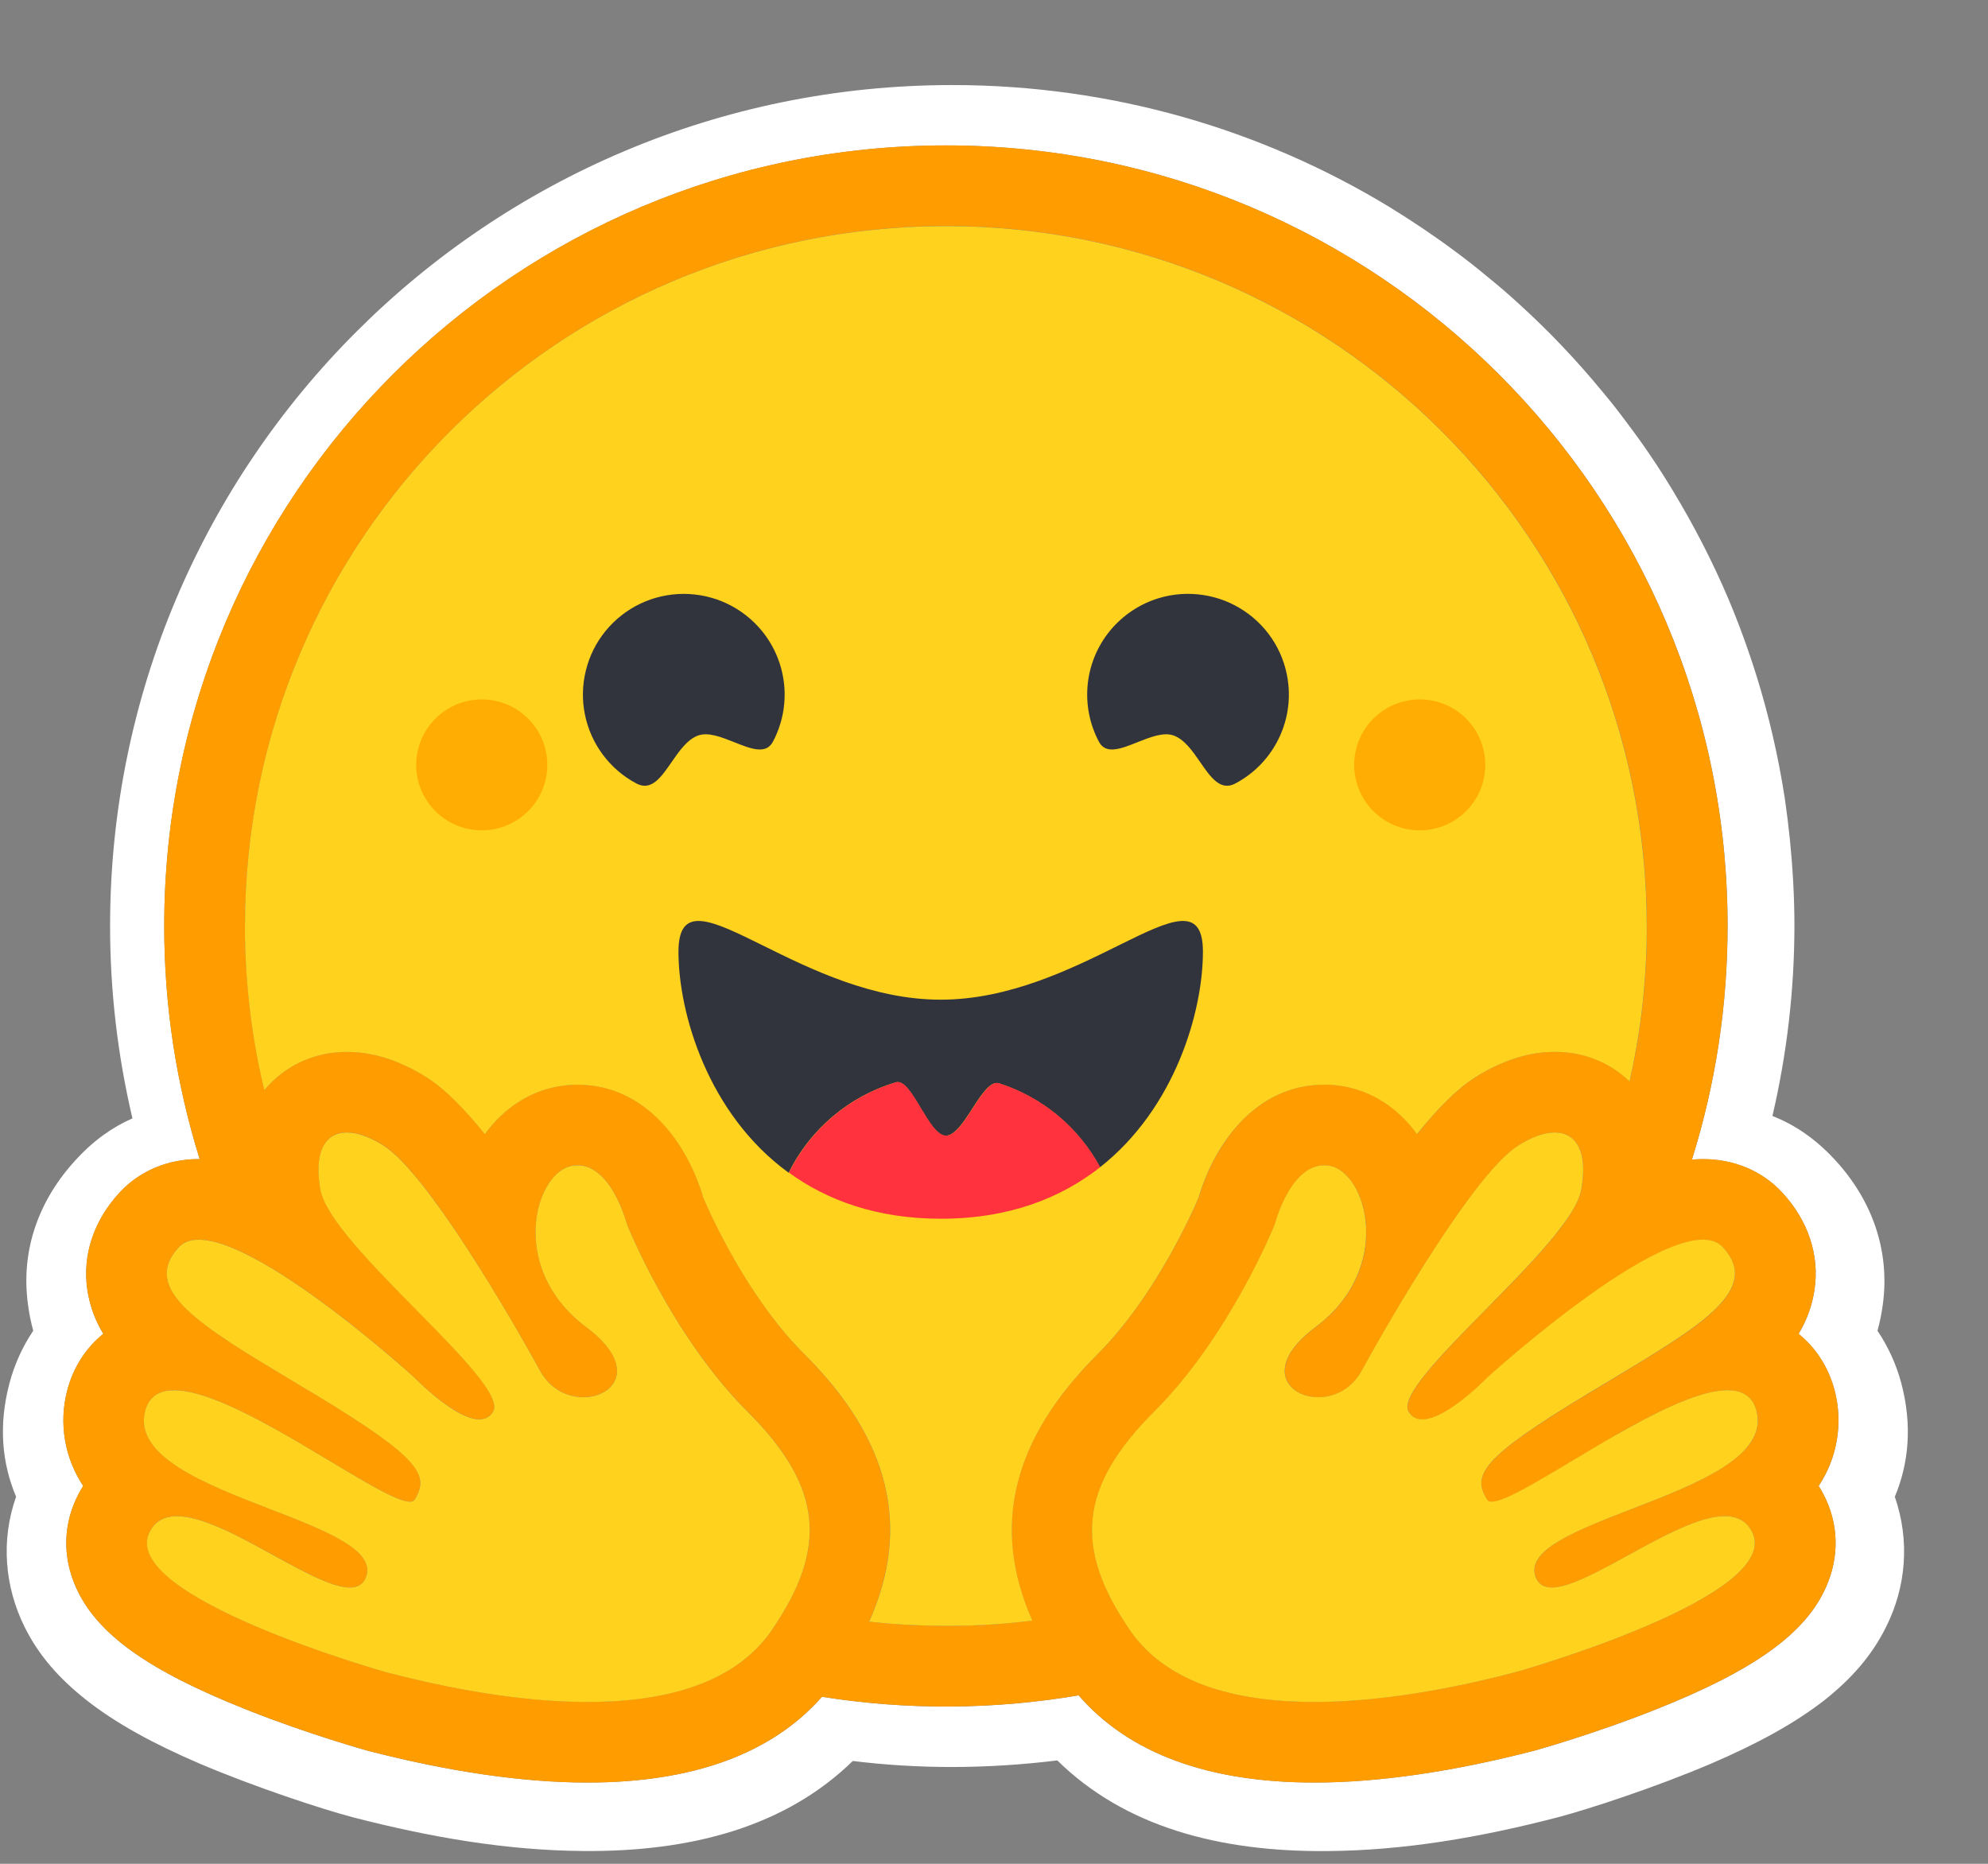 <svg width="32" height="30" viewBox="0 0 32 30" fill="none" xmlns="http://www.w3.org/2000/svg">
<rect x="0" y="0" width="32" height="30" fill="#808080" stroke="none"/>
<g clip-path="url(#clip0_2373_12025)">
<path d="M30.605 22.266C30.525 21.965 30.395 21.679 30.221 21.42C30.259 21.283 30.287 21.145 30.306 21.005C30.429 20.116 30.121 19.303 29.54 18.673C29.225 18.33 28.887 18.103 28.53 17.963C28.764 16.961 28.883 15.935 28.884 14.905C28.884 14.435 28.857 13.975 28.812 13.521C28.789 13.294 28.761 13.068 28.728 12.843C28.625 12.178 28.474 11.521 28.274 10.879C28.142 10.457 27.991 10.041 27.819 9.634C27.562 9.031 27.261 8.447 26.92 7.886C26.696 7.514 26.452 7.153 26.189 6.807C26.06 6.632 25.926 6.461 25.786 6.295C25.373 5.793 24.924 5.321 24.442 4.884C24.282 4.737 24.117 4.595 23.948 4.459C23.782 4.32 23.612 4.186 23.438 4.057C23.089 3.797 22.728 3.554 22.357 3.327C20.305 2.083 17.899 1.369 15.328 1.369C7.84 1.369 1.772 7.429 1.772 14.906C1.772 15.948 1.893 16.987 2.132 18.002C1.811 18.141 1.502 18.359 1.217 18.673C0.636 19.302 0.327 20.113 0.451 21.001C0.469 21.142 0.497 21.282 0.535 21.419C0.361 21.678 0.232 21.965 0.152 22.266C-0.027 22.944 0.032 23.555 0.259 24.091C0.012 24.791 0.074 25.537 0.395 26.186C0.629 26.659 0.964 27.025 1.376 27.353C1.866 27.742 2.48 28.073 3.22 28.39C4.103 28.766 5.181 29.119 5.671 29.249C6.938 29.576 8.152 29.784 9.383 29.794C11.136 29.81 12.646 29.399 13.727 28.345C14.258 28.41 14.793 28.442 15.328 28.442C15.893 28.441 16.458 28.405 17.019 28.336C18.097 29.396 19.613 29.812 21.373 29.795C22.603 29.785 23.817 29.578 25.081 29.25C25.574 29.12 26.652 28.767 27.535 28.391C28.276 28.073 28.889 27.742 29.383 27.354C29.792 27.026 30.126 26.66 30.36 26.186C30.685 25.538 30.743 24.792 30.5 24.092C30.725 23.556 30.783 22.943 30.605 22.266ZM29.348 24.046C29.597 24.517 29.613 25.05 29.393 25.546C29.06 26.298 28.233 26.89 26.628 27.526C25.629 27.922 24.715 28.174 24.706 28.177C23.386 28.519 22.191 28.692 21.157 28.692C19.444 28.692 18.17 28.221 17.362 27.289C15.996 27.521 14.6 27.529 13.231 27.312C12.422 28.229 11.155 28.692 9.457 28.692C8.423 28.692 7.228 28.519 5.907 28.177C5.899 28.174 4.985 27.922 3.986 27.526C2.38 26.89 1.553 26.298 1.221 25.546C1.001 25.05 1.017 24.517 1.266 24.046C1.289 24.002 1.313 23.959 1.34 23.918C1.19 23.694 1.091 23.442 1.046 23.177C1.002 22.912 1.014 22.64 1.082 22.381C1.181 22.006 1.385 21.694 1.663 21.47C1.529 21.25 1.442 21.007 1.405 20.753C1.325 20.201 1.509 19.649 1.922 19.2C2.243 18.85 2.698 18.657 3.201 18.657H3.214C2.835 17.443 2.643 16.178 2.644 14.905C2.644 7.967 8.277 2.341 15.226 2.341C22.176 2.341 27.809 7.966 27.809 14.905C27.809 16.181 27.616 17.449 27.234 18.667C27.295 18.661 27.354 18.658 27.413 18.658C27.916 18.658 28.371 18.85 28.692 19.2C29.105 19.649 29.289 20.201 29.209 20.753C29.172 21.007 29.085 21.251 28.951 21.47C29.228 21.694 29.433 22.006 29.532 22.381C29.599 22.641 29.612 22.912 29.567 23.177C29.523 23.442 29.423 23.695 29.274 23.919C29.301 23.959 29.325 24.002 29.348 24.046Z" fill="white"/>
<path d="M29.274 23.917C29.423 23.693 29.523 23.441 29.567 23.176C29.611 22.911 29.599 22.639 29.531 22.379C29.432 22.005 29.228 21.693 28.951 21.468C29.084 21.249 29.172 21.006 29.208 20.752C29.288 20.2 29.105 19.648 28.692 19.199C28.37 18.849 27.916 18.656 27.412 18.656C27.354 18.656 27.294 18.659 27.234 18.665C27.615 17.448 27.808 16.18 27.807 14.904C27.807 7.965 22.174 2.34 15.225 2.34C8.277 2.34 2.643 7.965 2.643 14.904C2.642 16.176 2.834 17.441 3.214 18.656H3.2C2.697 18.656 2.242 18.849 1.921 19.198C1.508 19.647 1.325 20.199 1.404 20.751C1.441 21.005 1.528 21.249 1.662 21.468C1.385 21.692 1.18 22.004 1.082 22.379C1.014 22.639 1.001 22.911 1.046 23.176C1.09 23.441 1.19 23.693 1.339 23.917C1.313 23.958 1.288 24.001 1.265 24.045C1.017 24.516 1.001 25.049 1.22 25.545C1.553 26.297 2.38 26.889 3.986 27.525C4.984 27.921 5.899 28.173 5.907 28.176C7.228 28.518 8.422 28.692 9.457 28.692C11.155 28.692 12.422 28.228 13.231 27.311C14.6 27.528 15.995 27.52 17.362 27.288C18.17 28.22 19.444 28.692 21.157 28.692C22.191 28.692 23.385 28.518 24.706 28.176C24.714 28.173 25.628 27.921 26.627 27.525C28.233 26.889 29.06 26.297 29.393 25.545C29.613 25.049 29.597 24.516 29.348 24.045C29.325 24.001 29.3 23.958 29.274 23.917ZM12.652 25.877C12.582 25.998 12.508 26.117 12.428 26.233C12.219 26.538 11.944 26.772 11.624 26.946C11.014 27.278 10.241 27.394 9.456 27.394C8.216 27.394 6.945 27.105 6.233 26.92C6.198 26.911 1.866 25.689 2.414 24.649C2.506 24.474 2.658 24.404 2.85 24.404C3.622 24.404 5.028 25.552 5.632 25.552C5.767 25.552 5.863 25.495 5.901 25.355C6.159 24.433 1.987 24.045 2.338 22.709C2.4 22.473 2.568 22.377 2.805 22.377C3.826 22.377 6.117 24.17 6.597 24.17C6.633 24.17 6.66 24.159 6.674 24.136L6.68 24.126C6.905 23.755 6.776 23.485 5.235 22.543L5.087 22.453C3.391 21.428 2.201 20.811 2.878 20.075C2.956 19.99 3.066 19.953 3.2 19.953C3.359 19.953 3.552 20.006 3.764 20.095C4.66 20.472 5.901 21.501 6.42 21.949C6.572 22.082 6.662 22.163 6.662 22.163C6.662 22.163 7.319 22.845 7.716 22.845C7.808 22.845 7.885 22.809 7.937 22.72C8.219 22.246 5.323 20.055 5.159 19.15C5.049 18.538 5.237 18.227 5.586 18.227C5.751 18.227 5.953 18.298 6.177 18.439C6.869 18.878 8.205 21.172 8.695 22.064C8.859 22.363 9.139 22.489 9.391 22.489C9.892 22.489 10.283 21.992 9.437 21.361C8.165 20.41 8.612 18.857 9.219 18.761C9.244 18.757 9.271 18.755 9.297 18.755C9.849 18.755 10.092 19.705 10.092 19.705C10.092 19.705 10.806 21.495 12.032 22.718C13.145 23.829 13.3 24.74 12.652 25.877ZM16.616 26.086L16.553 26.094L16.444 26.106C16.387 26.112 16.33 26.118 16.273 26.123L16.217 26.128L16.166 26.132L16.093 26.138C16.067 26.14 16.04 26.142 16.014 26.144L15.934 26.149L15.916 26.15L15.853 26.154L15.827 26.155L15.752 26.159L15.666 26.163L15.587 26.165L15.535 26.167H15.508C15.492 26.167 15.476 26.168 15.459 26.168H15.433C15.417 26.168 15.4 26.168 15.384 26.169L15.318 26.169H15.224C15.151 26.169 15.079 26.169 15.006 26.167L14.947 26.166C14.93 26.166 14.913 26.165 14.897 26.165L14.834 26.163L14.757 26.16L14.687 26.157L14.668 26.156L14.602 26.152C14.584 26.151 14.565 26.151 14.547 26.149L14.504 26.147C14.45 26.143 14.396 26.14 14.341 26.135L14.285 26.131L14.213 26.125L14.13 26.117C14.083 26.113 14.037 26.108 13.99 26.103H13.988C14.668 24.587 14.324 23.172 12.949 21.8C12.048 20.9 11.448 19.572 11.323 19.281C11.072 18.418 10.405 17.458 9.297 17.458C9.204 17.459 9.111 17.466 9.018 17.48C8.533 17.557 8.109 17.836 7.806 18.255C7.48 17.849 7.162 17.526 6.874 17.344C6.441 17.07 6.009 16.931 5.588 16.931C5.062 16.931 4.592 17.146 4.264 17.537L4.256 17.547L4.238 17.47L4.237 17.466C4.175 17.2 4.122 16.932 4.08 16.662C4.08 16.66 4.08 16.658 4.079 16.656L4.07 16.595C4.065 16.562 4.06 16.529 4.055 16.496C4.052 16.468 4.048 16.441 4.044 16.414C4.041 16.386 4.037 16.359 4.033 16.331C4.03 16.304 4.027 16.276 4.023 16.249C4.02 16.223 4.017 16.196 4.014 16.17L4.013 16.163C4 16.043 3.988 15.922 3.979 15.801L3.974 15.731C3.972 15.712 3.971 15.692 3.97 15.673C3.97 15.668 3.969 15.664 3.969 15.66L3.964 15.582C3.962 15.554 3.961 15.526 3.959 15.498C3.958 15.47 3.956 15.442 3.955 15.413L3.952 15.34L3.951 15.318L3.949 15.249L3.947 15.192C3.947 15.169 3.946 15.146 3.946 15.122L3.945 15.05C3.944 15.025 3.945 15.001 3.944 14.977C3.943 14.953 3.944 14.929 3.944 14.904C3.944 8.682 8.996 3.637 15.227 3.637C21.459 3.637 26.51 8.682 26.51 14.904V15.05C26.51 15.074 26.509 15.098 26.509 15.122C26.509 15.143 26.508 15.162 26.508 15.183C26.508 15.201 26.507 15.219 26.506 15.236C26.506 15.259 26.505 15.281 26.504 15.304V15.306C26.502 15.355 26.5 15.405 26.498 15.454L26.497 15.47L26.493 15.544L26.489 15.602C26.481 15.741 26.47 15.879 26.457 16.017V16.019C26.455 16.045 26.452 16.071 26.449 16.097C26.443 16.157 26.436 16.218 26.429 16.278L26.422 16.338L26.412 16.409C26.409 16.435 26.405 16.461 26.402 16.487C26.398 16.516 26.393 16.545 26.389 16.574L26.379 16.642L26.367 16.719C26.362 16.745 26.358 16.77 26.353 16.796C26.348 16.822 26.344 16.847 26.34 16.873C26.331 16.924 26.322 16.975 26.312 17.026C26.292 17.128 26.271 17.229 26.249 17.33C26.244 17.355 26.238 17.381 26.232 17.406C25.915 17.097 25.494 16.93 25.03 16.93C24.61 16.93 24.177 17.069 23.744 17.343C23.456 17.525 23.139 17.848 22.812 18.254C22.509 17.834 22.085 17.556 21.6 17.479C21.508 17.465 21.414 17.457 21.321 17.457C20.213 17.457 19.547 18.417 19.295 19.28C19.17 19.571 18.57 20.899 17.667 21.8C16.293 23.167 15.947 24.577 16.616 26.086ZM28.265 23.052L28.26 23.065C28.257 23.074 28.254 23.082 28.25 23.09C28.245 23.103 28.239 23.116 28.233 23.128C28.219 23.157 28.203 23.186 28.185 23.213C28.16 23.25 28.133 23.286 28.103 23.319C28.096 23.327 28.09 23.334 28.082 23.342C28.071 23.353 28.06 23.364 28.049 23.375C27.849 23.574 27.543 23.748 27.198 23.907C27.159 23.925 27.119 23.943 27.079 23.961L27.039 23.978C27.012 23.99 26.986 24.002 26.958 24.013C26.93 24.025 26.903 24.036 26.876 24.047L26.793 24.082C26.598 24.162 26.399 24.238 26.205 24.313L26.122 24.345L26.04 24.377C25.985 24.398 25.931 24.42 25.878 24.441L25.799 24.473L25.722 24.505L25.683 24.52C25.658 24.531 25.633 24.542 25.608 24.552C25.037 24.797 24.626 25.046 24.712 25.355C24.715 25.364 24.718 25.372 24.721 25.38C24.728 25.403 24.739 25.425 24.752 25.445C24.76 25.457 24.769 25.469 24.779 25.479C24.88 25.584 25.065 25.568 25.298 25.484C25.317 25.477 25.336 25.47 25.356 25.462C25.369 25.457 25.382 25.452 25.396 25.447L25.416 25.438C25.469 25.416 25.526 25.39 25.583 25.363C25.598 25.356 25.612 25.35 25.627 25.342C25.912 25.203 26.235 25.015 26.555 24.845C26.604 24.818 26.653 24.793 26.702 24.768C26.782 24.726 26.863 24.686 26.945 24.648C27.248 24.506 27.534 24.404 27.763 24.404C27.87 24.404 27.965 24.426 28.045 24.477L28.058 24.486C28.098 24.514 28.133 24.549 28.161 24.588C28.168 24.598 28.175 24.607 28.18 24.617C28.187 24.628 28.193 24.638 28.198 24.649C28.311 24.864 28.217 25.086 27.995 25.304C27.782 25.514 27.45 25.719 27.074 25.909C27.046 25.923 27.018 25.937 26.989 25.951C25.868 26.501 24.4 26.915 24.38 26.92C23.988 27.021 23.429 27.154 22.799 27.254L22.705 27.268L22.69 27.27C22.547 27.292 22.404 27.311 22.26 27.327L22.247 27.328C21.986 27.358 21.718 27.38 21.449 27.389H21.445C21.349 27.392 21.252 27.394 21.156 27.394H21.045C20.898 27.392 20.751 27.385 20.604 27.374C20.601 27.374 20.597 27.374 20.594 27.373C20.541 27.369 20.489 27.364 20.436 27.359C20.346 27.349 20.257 27.337 20.167 27.323C20.132 27.317 20.095 27.311 20.059 27.305C20.043 27.302 20.027 27.299 20.01 27.296L20.007 27.295C19.955 27.285 19.904 27.274 19.852 27.263C19.823 27.256 19.793 27.249 19.764 27.241L19.746 27.237C19.731 27.233 19.717 27.229 19.703 27.225L19.695 27.223L19.649 27.21C19.632 27.205 19.616 27.201 19.599 27.195L19.593 27.194L19.55 27.18C19.533 27.175 19.517 27.17 19.501 27.165C19.488 27.16 19.474 27.156 19.461 27.151L19.432 27.141C19.403 27.131 19.375 27.121 19.347 27.11L19.321 27.1L19.299 27.091C19.257 27.074 19.215 27.057 19.173 27.038L19.146 27.025L19.141 27.023C19.131 27.018 19.122 27.014 19.112 27.009C19.092 27 19.073 26.991 19.055 26.981L19.049 26.978L19.021 26.964C18.973 26.939 18.925 26.911 18.878 26.883L18.853 26.867C18.839 26.859 18.827 26.851 18.815 26.843L18.781 26.82C18.769 26.812 18.757 26.804 18.745 26.796L18.724 26.781C18.701 26.764 18.679 26.748 18.657 26.731C18.646 26.722 18.634 26.713 18.623 26.704C18.597 26.684 18.572 26.663 18.548 26.641L18.547 26.64C18.523 26.62 18.5 26.598 18.477 26.576L18.476 26.575C18.464 26.564 18.452 26.552 18.44 26.541C18.429 26.529 18.417 26.517 18.406 26.506C18.395 26.494 18.384 26.482 18.372 26.469C18.362 26.458 18.351 26.446 18.341 26.434L18.337 26.43C18.284 26.368 18.233 26.302 18.187 26.235L18.168 26.207C18.156 26.189 18.144 26.171 18.132 26.153L18.097 26.099C18.08 26.073 18.063 26.046 18.046 26.019C18.035 26 18.023 25.981 18.012 25.962C18.002 25.946 17.992 25.93 17.983 25.913C17.978 25.905 17.973 25.896 17.968 25.887C17.963 25.878 17.957 25.868 17.952 25.859L17.944 25.844C17.941 25.839 17.94 25.838 17.939 25.835C17.928 25.817 17.919 25.799 17.909 25.781C17.905 25.773 17.9 25.765 17.896 25.757L17.882 25.731L17.869 25.706L17.843 25.654C17.839 25.646 17.835 25.637 17.831 25.629C17.823 25.61 17.814 25.593 17.806 25.575C17.802 25.567 17.799 25.56 17.796 25.553C17.785 25.528 17.774 25.503 17.764 25.477C17.756 25.46 17.75 25.444 17.743 25.427C17.724 25.378 17.706 25.329 17.689 25.279C17.685 25.264 17.68 25.249 17.675 25.234C17.665 25.2 17.655 25.166 17.646 25.132C17.636 25.092 17.626 25.052 17.619 25.011C17.613 24.987 17.609 24.963 17.605 24.939C17.601 24.915 17.598 24.891 17.595 24.867C17.589 24.82 17.585 24.772 17.582 24.724C17.582 24.716 17.581 24.708 17.581 24.701C17.58 24.685 17.58 24.669 17.58 24.653C17.572 24.018 17.893 23.407 18.582 22.72C19.808 21.497 20.521 19.707 20.521 19.707C20.521 19.707 20.541 19.632 20.581 19.524C20.594 19.488 20.608 19.453 20.623 19.417C20.64 19.378 20.658 19.338 20.677 19.299L20.683 19.288C20.707 19.239 20.734 19.191 20.764 19.144C20.77 19.133 20.777 19.122 20.785 19.112C20.806 19.079 20.83 19.048 20.854 19.017C20.873 18.994 20.892 18.971 20.913 18.95C20.985 18.877 21.066 18.817 21.158 18.785L21.169 18.781C21.177 18.779 21.185 18.776 21.192 18.774C21.202 18.772 21.211 18.77 21.22 18.768L21.224 18.767C21.244 18.763 21.263 18.76 21.283 18.759H21.285C21.295 18.759 21.305 18.758 21.316 18.758C21.343 18.758 21.369 18.76 21.395 18.764C21.505 18.782 21.61 18.847 21.701 18.949L21.713 18.963C21.743 18.998 21.769 19.035 21.793 19.073C21.811 19.102 21.828 19.132 21.844 19.164C21.85 19.177 21.856 19.189 21.863 19.202C21.866 19.209 21.869 19.215 21.871 19.222C21.877 19.236 21.883 19.249 21.888 19.263C21.919 19.343 21.944 19.425 21.96 19.509C21.979 19.599 21.989 19.691 21.992 19.784C21.993 19.824 21.993 19.865 21.992 19.907C21.991 19.922 21.99 19.938 21.989 19.954C21.977 20.131 21.938 20.305 21.875 20.471C21.868 20.487 21.861 20.503 21.855 20.52C21.823 20.597 21.785 20.671 21.744 20.742C21.72 20.783 21.694 20.823 21.666 20.863L21.649 20.887C21.583 20.979 21.51 21.065 21.43 21.144C21.351 21.223 21.267 21.296 21.177 21.363C21.087 21.429 21.003 21.503 20.925 21.582C20.702 21.817 20.65 22.024 20.7 22.181C20.706 22.198 20.713 22.216 20.721 22.233C20.739 22.269 20.764 22.302 20.793 22.332L20.8 22.339C20.809 22.347 20.817 22.355 20.826 22.362L20.835 22.369C20.857 22.386 20.88 22.401 20.904 22.414C20.91 22.418 20.917 22.421 20.925 22.425C20.958 22.441 20.992 22.454 21.027 22.464L21.037 22.467L21.05 22.47L21.062 22.473L21.075 22.476L21.087 22.479L21.099 22.48C21.107 22.482 21.116 22.483 21.125 22.485L21.134 22.486L21.149 22.487L21.159 22.488L21.174 22.489H21.183L21.2 22.49H21.252L21.266 22.489L21.283 22.488L21.304 22.486L21.323 22.484C21.328 22.484 21.332 22.483 21.337 22.482C21.405 22.472 21.471 22.453 21.534 22.425C21.547 22.419 21.561 22.413 21.573 22.407C21.599 22.394 21.624 22.379 21.649 22.363C21.683 22.34 21.715 22.315 21.745 22.288L21.766 22.268C21.77 22.265 21.773 22.262 21.776 22.258C21.797 22.238 21.816 22.216 21.834 22.193C21.866 22.153 21.894 22.11 21.919 22.065C22.21 21.537 22.515 21.015 22.834 20.502L22.878 20.432L22.922 20.362C22.945 20.327 22.967 20.292 22.989 20.257L23.012 20.222L23.056 20.152C23.116 20.06 23.177 19.968 23.238 19.877L23.283 19.809C23.374 19.674 23.465 19.543 23.555 19.418L23.6 19.357C23.698 19.222 23.8 19.09 23.906 18.961L23.948 18.911C23.955 18.902 23.961 18.894 23.968 18.886L24.01 18.838C24.017 18.831 24.023 18.823 24.03 18.815L24.07 18.77L24.09 18.748C24.11 18.727 24.129 18.707 24.149 18.686C24.163 18.673 24.175 18.66 24.188 18.647C24.264 18.57 24.347 18.501 24.436 18.441L24.457 18.428L24.478 18.415C24.492 18.406 24.505 18.398 24.519 18.391C24.871 18.191 25.162 18.177 25.33 18.344C25.432 18.445 25.488 18.614 25.485 18.847C25.485 18.858 25.485 18.868 25.484 18.879V18.89C25.484 18.901 25.483 18.912 25.482 18.923C25.482 18.936 25.481 18.949 25.479 18.962C25.478 18.976 25.477 18.986 25.476 18.998C25.476 19.001 25.475 19.005 25.475 19.008C25.474 19.018 25.473 19.029 25.471 19.039C25.471 19.043 25.471 19.046 25.47 19.049C25.468 19.063 25.466 19.077 25.464 19.091C25.462 19.104 25.46 19.117 25.457 19.13C25.456 19.137 25.455 19.145 25.454 19.152C25.45 19.173 25.445 19.194 25.439 19.215C25.427 19.253 25.413 19.291 25.397 19.327C25.39 19.343 25.382 19.359 25.374 19.375C25.358 19.407 25.34 19.44 25.32 19.474C25.31 19.491 25.3 19.508 25.289 19.526L25.272 19.552C25.255 19.579 25.238 19.606 25.219 19.633C25.201 19.66 25.181 19.688 25.159 19.716C25.132 19.754 25.103 19.792 25.072 19.83L25.049 19.86C24.983 19.941 24.916 20.022 24.847 20.101L24.793 20.162L24.765 20.194C24.727 20.236 24.689 20.278 24.65 20.32L24.621 20.352C24.601 20.373 24.581 20.394 24.561 20.415C24.541 20.437 24.521 20.458 24.501 20.48L24.44 20.544L24.378 20.609C24.357 20.631 24.336 20.652 24.315 20.674L24.189 20.804C23.585 21.422 22.949 22.038 22.733 22.423C22.719 22.448 22.706 22.474 22.694 22.5C22.664 22.57 22.651 22.63 22.66 22.678C22.663 22.694 22.668 22.709 22.676 22.723C22.689 22.744 22.703 22.763 22.72 22.78C22.728 22.788 22.736 22.795 22.745 22.802C22.79 22.834 22.843 22.85 22.898 22.848H22.915L22.932 22.847L22.95 22.845L22.964 22.843C22.966 22.843 22.968 22.842 22.97 22.842L22.983 22.839L22.986 22.838L23.001 22.835L23.006 22.834L23.022 22.83L23.041 22.824C23.053 22.821 23.065 22.816 23.078 22.812C23.105 22.802 23.131 22.791 23.157 22.779C23.163 22.776 23.17 22.773 23.176 22.769L23.196 22.76C23.222 22.747 23.248 22.732 23.274 22.717C23.294 22.705 23.315 22.692 23.335 22.679L23.355 22.666C23.362 22.662 23.369 22.657 23.375 22.652L23.395 22.639L23.405 22.632L23.434 22.612C23.461 22.594 23.485 22.575 23.511 22.556L23.513 22.554L23.553 22.523C23.608 22.48 23.66 22.436 23.706 22.396L23.738 22.368L23.741 22.366L23.757 22.351C23.795 22.317 23.829 22.285 23.858 22.258L23.87 22.247L23.898 22.22L23.915 22.204L23.921 22.198L23.922 22.196C23.936 22.182 23.936 22.182 23.951 22.167L23.952 22.166L23.957 22.162C23.959 22.16 23.961 22.158 23.964 22.156L23.966 22.154L23.971 22.149L24.002 22.122L24.019 22.107C24.027 22.1 24.036 22.091 24.045 22.083L24.066 22.065C24.069 22.062 24.073 22.058 24.076 22.055L24.098 22.037L24.129 22.009L24.146 21.995C24.21 21.939 24.289 21.87 24.38 21.794L24.417 21.763L24.478 21.712L24.541 21.659C24.623 21.591 24.711 21.519 24.804 21.444L24.865 21.395C24.917 21.354 24.971 21.311 25.025 21.269C25.047 21.252 25.069 21.235 25.091 21.218C25.147 21.175 25.203 21.132 25.259 21.09C25.387 20.994 25.518 20.898 25.652 20.803L25.709 20.764C25.749 20.736 25.789 20.709 25.829 20.682L25.865 20.657C25.937 20.609 26.009 20.562 26.082 20.516L26.118 20.493L26.154 20.471C26.189 20.448 26.225 20.427 26.261 20.405L26.296 20.384L26.368 20.343C26.391 20.329 26.414 20.316 26.438 20.303L26.452 20.295L26.507 20.265C26.53 20.252 26.553 20.24 26.576 20.228L26.61 20.211L26.643 20.194C26.719 20.156 26.796 20.121 26.874 20.089C26.885 20.084 26.895 20.08 26.906 20.076C26.927 20.067 26.948 20.059 26.968 20.052C26.989 20.045 27.009 20.037 27.029 20.03C27.048 20.024 27.066 20.018 27.083 20.013L27.089 20.011C27.098 20.009 27.107 20.006 27.116 20.003L27.119 20.003C27.138 19.997 27.157 19.992 27.175 19.988H27.177C27.205 19.981 27.232 19.976 27.258 19.971C27.267 19.97 27.276 19.968 27.285 19.967C27.311 19.963 27.337 19.96 27.363 19.959C27.379 19.958 27.395 19.957 27.412 19.957H27.424C27.441 19.957 27.457 19.958 27.473 19.96C27.48 19.96 27.488 19.961 27.495 19.962H27.498C27.505 19.963 27.512 19.964 27.519 19.966C27.526 19.967 27.533 19.968 27.54 19.97H27.543C27.549 19.971 27.556 19.973 27.563 19.975C27.62 19.99 27.672 20.019 27.715 20.059L27.719 20.063L27.727 20.07L27.734 20.078C27.794 20.141 27.843 20.213 27.881 20.291L27.887 20.304C27.899 20.334 27.909 20.365 27.916 20.396C27.935 20.484 27.93 20.576 27.901 20.661C27.888 20.698 27.873 20.734 27.855 20.768L27.842 20.79C27.796 20.868 27.741 20.94 27.679 21.006L27.665 21.02C27.636 21.051 27.605 21.081 27.574 21.11C27.564 21.12 27.554 21.129 27.543 21.139L27.527 21.153C27.495 21.182 27.461 21.21 27.427 21.238C27.421 21.242 27.415 21.247 27.41 21.252C27.386 21.271 27.361 21.291 27.336 21.31C27.249 21.377 27.16 21.441 27.069 21.503C27.016 21.539 26.961 21.576 26.904 21.613C26.798 21.683 26.691 21.751 26.584 21.817C26.552 21.837 26.521 21.856 26.489 21.875C26.197 22.055 25.872 22.248 25.526 22.457L25.436 22.511C25.338 22.571 25.245 22.628 25.158 22.682L25.114 22.71L25.031 22.763C24.998 22.784 24.966 22.805 24.935 22.825C24.912 22.84 24.889 22.855 24.866 22.869L24.822 22.898C24.8 22.913 24.779 22.927 24.757 22.941L24.736 22.954C24.714 22.969 24.693 22.983 24.672 22.998L24.638 23.021L24.598 23.049L24.561 23.075C24.503 23.115 24.445 23.157 24.388 23.2L24.368 23.215C24.346 23.232 24.324 23.249 24.303 23.265L24.275 23.287C24.229 23.324 24.187 23.36 24.15 23.393L24.131 23.41C24.121 23.42 24.11 23.43 24.1 23.439C24.093 23.446 24.087 23.453 24.08 23.459L24.07 23.469C24.049 23.49 24.028 23.512 24.008 23.534L23.998 23.546C23.976 23.571 23.957 23.595 23.941 23.619L23.933 23.629C23.914 23.658 23.897 23.688 23.882 23.718L23.877 23.729L23.874 23.737L23.871 23.744L23.868 23.753C23.867 23.756 23.865 23.761 23.864 23.766C23.858 23.784 23.853 23.802 23.85 23.82L23.849 23.831L23.847 23.84L23.847 23.848V23.895C23.847 23.899 23.847 23.903 23.848 23.907C23.848 23.909 23.848 23.912 23.848 23.914C23.848 23.918 23.849 23.922 23.85 23.926L23.853 23.942V23.943C23.854 23.948 23.855 23.953 23.856 23.959C23.857 23.964 23.859 23.97 23.86 23.975C23.865 23.992 23.871 24.008 23.878 24.025C23.878 24.026 23.879 24.027 23.879 24.028C23.881 24.032 23.883 24.037 23.884 24.041C23.892 24.058 23.9 24.074 23.909 24.09L23.918 24.107L23.928 24.124L23.938 24.141C23.94 24.144 23.942 24.146 23.944 24.149L23.948 24.152L23.951 24.156L23.955 24.159C23.958 24.161 23.961 24.162 23.964 24.164C23.967 24.165 23.97 24.167 23.973 24.168C23.977 24.169 23.98 24.17 23.984 24.171C24.07 24.19 24.247 24.119 24.481 23.996L24.523 23.973L24.594 23.935L24.629 23.915C24.654 23.902 24.68 23.887 24.705 23.872L24.753 23.846C25.063 23.667 25.433 23.438 25.816 23.215C25.852 23.194 25.888 23.173 25.924 23.152L25.996 23.106C26.032 23.085 26.069 23.065 26.105 23.044C26.259 22.957 26.415 22.873 26.572 22.793L26.643 22.757C26.69 22.734 26.737 22.711 26.783 22.689C26.872 22.647 26.962 22.607 27.053 22.569L27.103 22.549L27.109 22.546C27.373 22.442 27.613 22.377 27.806 22.377C27.848 22.377 27.89 22.38 27.932 22.387H27.933C27.946 22.39 27.958 22.392 27.97 22.395H27.973C27.991 22.4 28.008 22.405 28.025 22.412C28.039 22.417 28.052 22.423 28.064 22.43C28.12 22.458 28.167 22.499 28.203 22.55C28.206 22.555 28.209 22.559 28.211 22.564C28.224 22.584 28.236 22.605 28.245 22.627C28.25 22.639 28.256 22.652 28.26 22.666C28.265 22.681 28.269 22.695 28.274 22.709C28.305 22.822 28.302 22.941 28.265 23.052Z" fill="#FF9D00"/>
<path fill-rule="evenodd" clip-rule="evenodd" d="M26.507 14.978V14.905C26.507 8.683 21.457 3.639 15.226 3.639C8.994 3.639 3.943 8.683 3.943 14.905L3.943 14.93C3.942 14.946 3.942 14.962 3.943 14.978C3.943 15.003 3.944 15.027 3.943 15.051L3.944 15.105L3.944 15.124L3.945 15.15C3.946 15.165 3.946 15.179 3.946 15.193L3.947 15.251L3.95 15.319L3.951 15.341L3.954 15.412V15.415L3.958 15.497V15.499C3.959 15.527 3.961 15.555 3.962 15.583C3.964 15.609 3.966 15.635 3.967 15.661L3.968 15.666C3.969 15.688 3.971 15.71 3.972 15.732L3.973 15.738C3.974 15.759 3.976 15.781 3.978 15.802L3.978 15.806L3.981 15.844C3.99 15.951 4 16.058 4.012 16.165L4.013 16.172L4.022 16.25L4.032 16.333C4.039 16.388 4.046 16.442 4.054 16.497C4.059 16.53 4.064 16.564 4.069 16.596L4.069 16.601C4.081 16.675 4.093 16.75 4.105 16.824C4.142 17.04 4.186 17.255 4.236 17.468L4.237 17.471L4.241 17.491C4.246 17.51 4.25 17.529 4.255 17.549L4.263 17.538C4.591 17.148 5.061 16.932 5.586 16.932C6.008 16.932 6.44 17.071 6.873 17.345C7.16 17.527 7.478 17.85 7.805 18.256C8.108 17.837 8.532 17.558 9.017 17.482C9.109 17.467 9.203 17.46 9.296 17.46C10.403 17.46 11.07 18.419 11.322 19.282C11.447 19.574 12.046 20.902 12.951 21.8C14.326 23.172 14.67 24.587 13.99 26.103H13.992C14.038 26.108 14.085 26.113 14.132 26.117C14.16 26.12 14.187 26.123 14.215 26.125L14.225 26.126C14.245 26.128 14.266 26.13 14.287 26.131L14.343 26.136C14.397 26.14 14.451 26.144 14.505 26.147L14.548 26.15L14.582 26.152L14.604 26.153L14.67 26.156L14.688 26.157L14.758 26.16L14.836 26.163L14.898 26.165L14.909 26.165C14.922 26.166 14.935 26.166 14.948 26.166L14.963 26.167C15.05 26.169 15.138 26.17 15.226 26.17H15.319L15.386 26.169C15.402 26.168 15.418 26.168 15.435 26.168H15.461L15.483 26.168C15.492 26.167 15.501 26.167 15.51 26.167H15.536L15.589 26.166L15.667 26.163L15.754 26.159C15.779 26.158 15.803 26.157 15.828 26.156L15.855 26.154L15.894 26.152L15.918 26.151L15.935 26.149L16.015 26.144C16.042 26.142 16.069 26.14 16.095 26.138L16.168 26.133L16.219 26.128L16.274 26.123C16.332 26.118 16.389 26.112 16.446 26.106C16.482 26.102 16.518 26.098 16.554 26.094L16.618 26.087C15.948 24.577 16.295 23.168 17.664 21.801C18.567 20.901 19.167 19.573 19.292 19.281C19.544 18.418 20.21 17.459 21.317 17.459C21.411 17.459 21.505 17.466 21.597 17.481C22.082 17.557 22.506 17.836 22.809 18.255C23.136 17.849 23.453 17.526 23.741 17.344C24.174 17.07 24.607 16.931 25.027 16.931C25.491 16.931 25.912 17.099 26.23 17.407C26.247 17.329 26.264 17.252 26.28 17.174C26.29 17.125 26.299 17.076 26.309 17.027C26.32 16.968 26.331 16.907 26.342 16.847C26.344 16.83 26.347 16.814 26.35 16.797C26.355 16.772 26.36 16.746 26.363 16.721L26.365 16.711L26.376 16.643L26.386 16.575L26.386 16.574C26.39 16.546 26.395 16.517 26.399 16.488C26.402 16.467 26.405 16.445 26.408 16.423L26.409 16.411L26.419 16.34L26.426 16.279C26.431 16.239 26.435 16.199 26.44 16.159C26.442 16.143 26.443 16.128 26.445 16.111L26.446 16.099C26.449 16.072 26.452 16.045 26.454 16.019L26.46 15.957C26.472 15.82 26.482 15.683 26.49 15.545V15.544L26.494 15.472L26.495 15.455L26.498 15.386C26.499 15.36 26.5 15.334 26.501 15.307V15.305L26.502 15.286C26.502 15.27 26.503 15.253 26.503 15.237L26.503 15.23C26.504 15.215 26.505 15.2 26.505 15.184L26.505 15.171C26.505 15.155 26.506 15.139 26.506 15.124L26.506 15.111C26.507 15.091 26.507 15.071 26.507 15.051V14.978ZM12.427 26.234C13.321 24.925 13.258 23.943 12.031 22.72C10.805 21.496 10.092 19.707 10.092 19.707C10.092 19.707 9.826 18.667 9.218 18.763C8.611 18.858 8.165 20.411 9.437 21.362C10.709 22.313 9.184 22.957 8.694 22.065C8.205 21.173 6.868 18.879 6.175 18.441C5.482 18.002 4.995 18.248 5.158 19.152C5.24 19.601 5.994 20.367 6.699 21.083C7.414 21.809 8.078 22.483 7.937 22.722C7.655 23.196 6.662 22.165 6.662 22.165C6.662 22.165 3.554 19.341 2.877 20.077C2.254 20.755 3.216 21.332 4.698 22.221C4.824 22.296 4.954 22.374 5.087 22.454C6.782 23.48 6.914 23.75 6.674 24.138C6.585 24.281 6.017 23.941 5.319 23.522C4.129 22.809 2.559 21.868 2.337 22.71C2.146 23.439 3.3 23.886 4.348 24.291C5.22 24.628 6.018 24.937 5.901 25.356C5.779 25.79 5.12 25.428 4.399 25.032C3.59 24.587 2.703 24.1 2.413 24.65C1.864 25.689 6.196 26.912 6.232 26.921C7.631 27.284 11.185 28.052 12.427 26.234ZM18.184 26.234C17.29 24.925 17.354 23.943 18.579 22.72C19.805 21.496 20.519 19.707 20.519 19.707C20.519 19.707 20.785 18.667 21.393 18.763C22 18.858 22.446 20.411 21.174 21.362C19.902 22.313 21.427 22.957 21.917 22.065C22.406 21.173 23.742 18.879 24.435 18.441C25.128 18.002 25.615 18.248 25.452 19.152C25.371 19.601 24.616 20.367 23.911 21.083C23.196 21.809 22.532 22.483 22.674 22.722C22.956 23.196 23.949 22.164 23.949 22.164C23.949 22.164 27.057 19.34 27.733 20.076C28.357 20.755 27.395 21.331 25.913 22.22C25.787 22.296 25.657 22.373 25.524 22.454C23.828 23.479 23.697 23.75 23.937 24.137C24.026 24.281 24.594 23.94 25.292 23.522C26.482 22.808 28.052 21.867 28.273 22.709C28.465 23.438 27.311 23.885 26.263 24.29C25.391 24.628 24.593 24.936 24.71 25.355C24.832 25.79 25.491 25.427 26.212 25.031C27.021 24.587 27.907 24.099 28.198 24.649C28.746 25.689 24.414 26.911 24.379 26.92C22.979 27.284 19.425 28.052 18.184 26.234Z" fill="#FFD21E"/>
<path fill-rule="evenodd" clip-rule="evenodd" d="M18.889 11.838C19.065 11.9 19.196 12.089 19.32 12.269C19.488 12.512 19.645 12.739 19.885 12.611C20.169 12.461 20.401 12.23 20.553 11.947C20.705 11.665 20.77 11.344 20.739 11.025C20.716 10.786 20.641 10.555 20.518 10.349C20.395 10.143 20.227 9.967 20.028 9.834C19.829 9.7 19.602 9.612 19.365 9.577C19.128 9.541 18.885 9.558 18.655 9.627C18.348 9.72 18.075 9.901 17.87 10.149C17.666 10.396 17.54 10.698 17.508 11.017C17.476 11.336 17.539 11.658 17.69 11.941C17.801 12.15 18.048 12.051 18.309 11.947C18.514 11.866 18.726 11.781 18.889 11.838ZM11.24 11.838C11.064 11.9 10.933 12.089 10.809 12.269C10.641 12.512 10.484 12.739 10.244 12.611C10.032 12.499 9.848 12.341 9.704 12.148C9.561 11.956 9.462 11.735 9.415 11.5C9.367 11.265 9.373 11.022 9.431 10.79C9.488 10.557 9.597 10.34 9.749 10.154C9.901 9.969 10.092 9.819 10.309 9.716C10.525 9.613 10.762 9.56 11.002 9.559C11.242 9.559 11.48 9.611 11.697 9.713C11.914 9.815 12.106 9.964 12.259 10.149C12.463 10.396 12.589 10.698 12.622 11.018C12.654 11.336 12.591 11.658 12.44 11.941C12.328 12.15 12.081 12.051 11.82 11.947C11.616 11.866 11.403 11.781 11.24 11.838ZM17.706 18.789C18.918 17.835 19.363 16.278 19.363 15.318C19.363 14.56 18.852 14.799 18.035 15.203L17.989 15.226C17.238 15.597 16.238 16.091 15.142 16.091C14.044 16.091 13.045 15.597 12.295 15.226C11.45 14.808 10.921 14.546 10.921 15.319C10.921 16.308 11.395 17.933 12.695 18.877C12.867 18.529 13.108 18.22 13.405 17.97C13.701 17.719 14.046 17.533 14.418 17.422C14.548 17.383 14.682 17.607 14.819 17.835C14.951 18.055 15.086 18.281 15.223 18.281C15.369 18.281 15.513 18.059 15.653 17.842C15.8 17.615 15.943 17.394 16.081 17.438C16.777 17.662 17.36 18.145 17.706 18.789Z" fill="#32343D"/>
<path d="M17.709 18.787C17.078 19.284 16.239 19.617 15.146 19.617C14.119 19.617 13.316 19.323 12.699 18.875C12.871 18.528 13.113 18.219 13.409 17.969C13.705 17.718 14.05 17.532 14.422 17.42C14.677 17.344 14.947 18.279 15.227 18.279C15.526 18.279 15.815 17.35 16.085 17.437C16.781 17.66 17.363 18.144 17.709 18.787Z" fill="#FF323D"/>
<path fill-rule="evenodd" clip-rule="evenodd" d="M8.344 13.186C8.228 13.263 8.099 13.317 7.963 13.345C7.827 13.372 7.687 13.372 7.55 13.345C7.414 13.319 7.285 13.265 7.169 13.188C7.053 13.111 6.954 13.012 6.877 12.897C6.8 12.782 6.746 12.652 6.719 12.517C6.692 12.38 6.693 12.241 6.72 12.104C6.747 11.969 6.801 11.839 6.878 11.724C6.956 11.609 7.055 11.51 7.171 11.434C7.404 11.279 7.688 11.224 7.962 11.278C8.236 11.333 8.477 11.494 8.632 11.726C8.787 11.958 8.844 12.242 8.79 12.515C8.736 12.789 8.575 13.03 8.344 13.186ZM23.442 13.186C23.327 13.263 23.197 13.317 23.061 13.345C22.925 13.372 22.785 13.372 22.649 13.345C22.512 13.319 22.383 13.265 22.267 13.188C22.152 13.111 22.052 13.012 21.975 12.897C21.898 12.782 21.845 12.652 21.817 12.517C21.791 12.38 21.791 12.241 21.818 12.104C21.845 11.969 21.899 11.839 21.977 11.724C22.054 11.609 22.153 11.51 22.269 11.434C22.502 11.279 22.786 11.224 23.06 11.278C23.334 11.333 23.575 11.494 23.73 11.726C23.885 11.958 23.942 12.242 23.888 12.515C23.834 12.789 23.674 13.03 23.442 13.186Z" fill="#FFAD03"/>
</g>
<defs>
<clipPath id="clip0_2373_12025">
<rect width="32" height="30" fill="white"/>
</clipPath>
</defs>
</svg>
